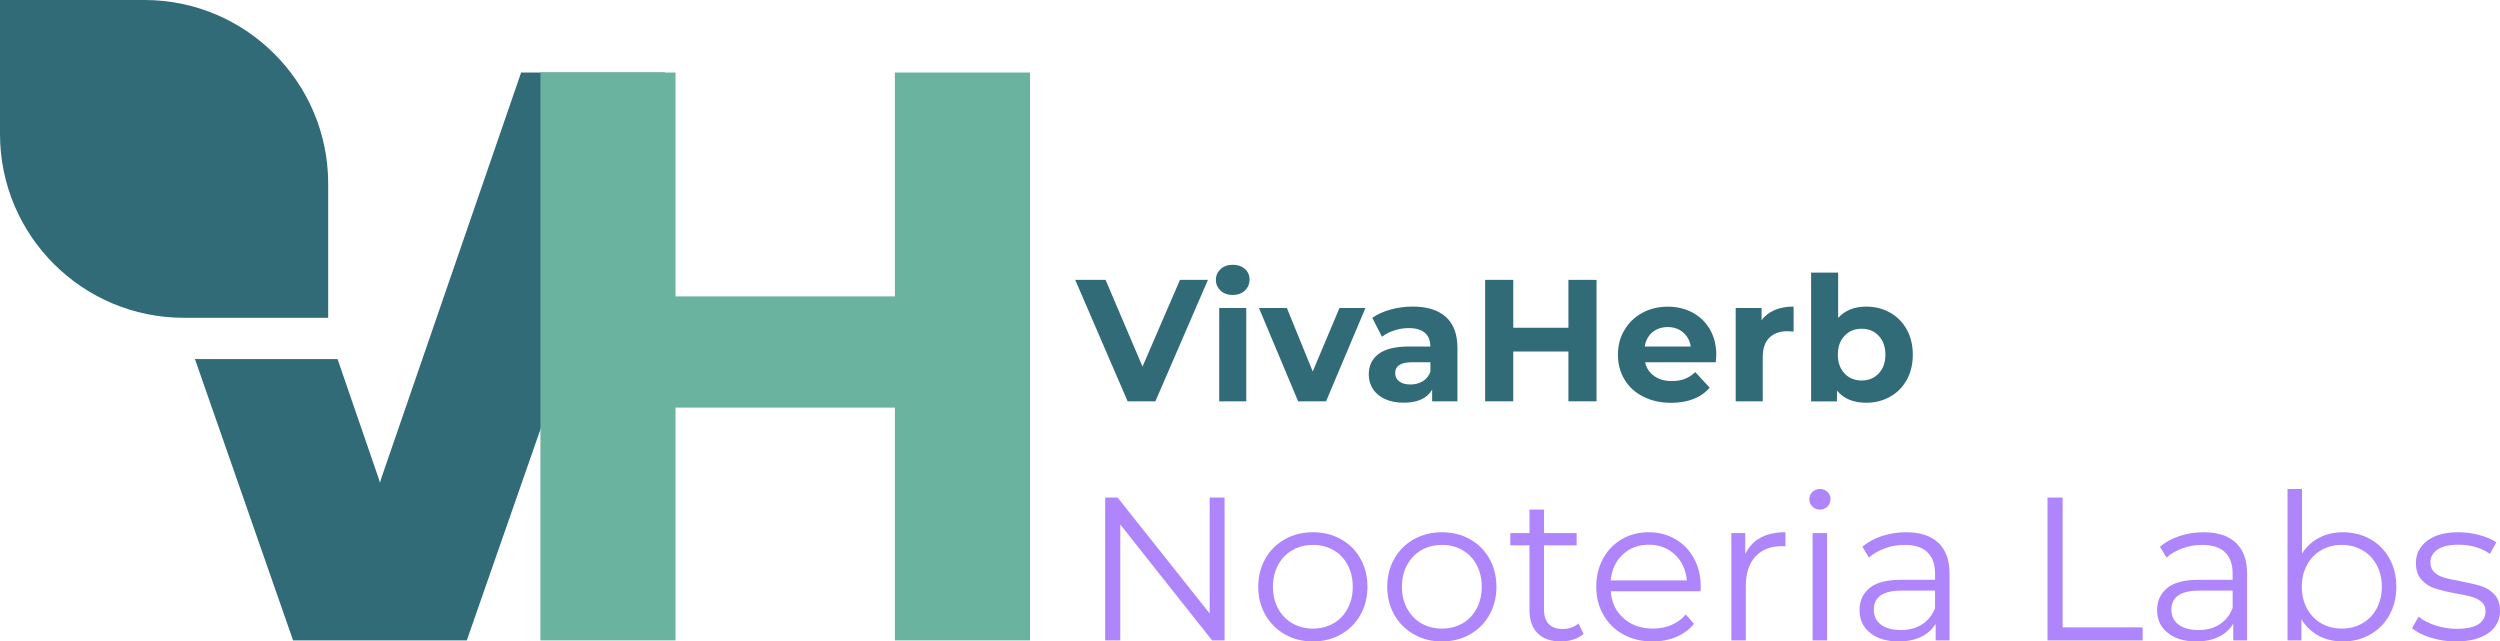 <?xml version="1.0" encoding="UTF-8"?> <svg xmlns="http://www.w3.org/2000/svg" id="_Слой_2" data-name="Слой 2" viewBox="0 0 489.95 125.71"><defs><style> .cls-1 { fill: #69b39f; } .cls-1, .cls-2, .cls-3 { stroke-width: 0px; } .cls-2 { fill: #af85fb; } .cls-3 { fill: #316b77; } </style></defs><g id="_Слой_1-2" data-name="Слой 1"><g><path class="cls-3" d="m130.32,14.21l-38.84,111.3h-34.04l-19.24-55.15c.24.01.48.01.72.01h27.23l8.04,23.34.27.9.27-.9L102.13,14.21h28.19Z"></path><g><path class="cls-3" d="m236.73,54.85l-10.3,23.8h-5.44l-10.27-23.8h5.95l7.24,17,7.34-17h5.47Z"></path><path class="cls-3" d="m239.21,56.96c-.61-.57-.92-1.27-.92-2.11s.31-1.54.92-2.11c.61-.57,1.41-.85,2.38-.85s1.77.27,2.38.82c.61.54.92,1.22.92,2.04,0,.88-.31,1.62-.92,2.19-.61.58-1.41.87-2.38.87s-1.77-.28-2.38-.85Zm-.27,3.4h5.3v18.29h-5.3v-18.29Z"></path><path class="cls-3" d="m267.6,60.36l-7.72,18.29h-5.47l-7.68-18.29h5.47l5.07,12.44,5.24-12.44h5.1Z"></path><path class="cls-3" d="m283.35,62.11c1.52,1.35,2.28,3.38,2.28,6.1v10.44h-4.96v-2.28c-1,1.7-2.86,2.55-5.58,2.55-1.41,0-2.62-.24-3.66-.71-1.03-.48-1.82-1.13-2.36-1.97s-.82-1.79-.82-2.86c0-1.7.64-3.04,1.92-4.01s3.26-1.46,5.93-1.46h4.22c0-1.16-.35-2.05-1.05-2.67-.7-.62-1.76-.94-3.16-.94-.98,0-1.93.15-2.87.46-.94.31-1.74.72-2.4,1.24l-1.9-3.71c1-.7,2.19-1.25,3.59-1.63,1.39-.38,2.83-.58,4.3-.58,2.83,0,5.01.67,6.53,2.02Zm-4.52,12.61c.7-.42,1.2-1.04,1.5-1.85v-1.87h-3.64c-2.18,0-3.26.71-3.26,2.14,0,.68.27,1.22.8,1.61.53.4,1.26.6,2.19.6s1.71-.21,2.41-.63Z"></path><path class="cls-3" d="m312.89,54.85v23.8h-5.51v-9.76h-10.81v9.76h-5.51v-23.8h5.51v9.38h10.81v-9.38h5.51Z"></path><path class="cls-3" d="m336.25,71h-13.84c.25,1.13.84,2.03,1.77,2.69.93.66,2.08.99,3.47.99.95,0,1.8-.14,2.53-.42.74-.28,1.42-.73,2.06-1.34l2.82,3.06c-1.72,1.97-4.24,2.96-7.55,2.96-2.06,0-3.89-.4-5.47-1.21-1.59-.8-2.81-1.92-3.67-3.35s-1.29-3.05-1.29-4.86.42-3.41,1.28-4.84c.85-1.44,2.02-2.56,3.5-3.37,1.48-.8,3.14-1.21,4.98-1.21s3.41.39,4.86,1.16c1.45.77,2.59,1.88,3.42,3.32.83,1.44,1.24,3.11,1.24,5.01,0,.07-.03.54-.1,1.43Zm-12.41-5.88c-.82.68-1.31,1.61-1.5,2.79h9.01c-.18-1.16-.68-2.08-1.5-2.77-.82-.69-1.81-1.04-2.99-1.04s-2.21.34-3.03,1.02Z"></path><path class="cls-3" d="m347.79,60.76c1.08-.45,2.32-.68,3.72-.68v4.9c-.59-.05-.99-.07-1.19-.07-1.52,0-2.71.42-3.57,1.28-.86.85-1.29,2.12-1.29,3.82v8.64h-5.3v-18.29h5.07v2.41c.63-.88,1.49-1.55,2.57-2.01Z"></path><path class="cls-3" d="m370.4,61.26c1.39.78,2.49,1.88,3.28,3.3.79,1.42,1.19,3.07,1.19,4.95s-.4,3.53-1.19,4.95c-.79,1.42-1.89,2.52-3.28,3.3-1.39.78-2.94,1.17-4.64,1.17-2.52,0-4.43-.79-5.75-2.38v2.11h-5.07v-25.23h5.3v8.87c1.34-1.47,3.17-2.21,5.51-2.21,1.7,0,3.25.39,4.64,1.17Zm-2.21,11.93c.87-.92,1.31-2.15,1.31-3.69s-.44-2.77-1.31-3.69c-.87-.92-1.99-1.38-3.35-1.38s-2.48.46-3.35,1.38c-.87.92-1.31,2.15-1.31,3.69s.44,2.77,1.31,3.69c.87.92,1.99,1.38,3.35,1.38s2.48-.46,3.35-1.38Z"></path></g><path class="cls-1" d="m201.86,14.21v111.3h-26.48v-45.63h-42.99v45.63h-26.48V14.21h26.48v43.88h42.99V14.21h26.48Z"></path><g><path class="cls-2" d="m239.99,97.51v28h-2.44l-18-22.72v22.72h-2.96v-28h2.44l18.04,22.72v-22.72h2.92Z"></path><path class="cls-2" d="m251.83,124.33c-1.63-.92-2.91-2.19-3.84-3.82-.93-1.63-1.4-3.47-1.4-5.52s.47-3.89,1.4-5.52c.93-1.63,2.21-2.89,3.84-3.8,1.63-.91,3.45-1.36,5.48-1.36s3.85.45,5.48,1.36c1.63.91,2.9,2.17,3.82,3.8.92,1.63,1.38,3.47,1.38,5.52s-.46,3.89-1.38,5.52-2.19,2.9-3.82,3.82c-1.63.92-3.45,1.38-5.48,1.38s-3.85-.46-5.48-1.38Zm9.5-2.16c1.19-.68,2.11-1.65,2.78-2.9.67-1.25,1-2.68,1-4.28s-.33-3.03-1-4.28c-.67-1.25-1.59-2.22-2.78-2.9-1.19-.68-2.53-1.02-4.02-1.02s-2.83.34-4.02,1.02c-1.19.68-2.12,1.65-2.8,2.9-.68,1.25-1.02,2.68-1.02,4.28s.34,3.03,1.02,4.28c.68,1.25,1.61,2.22,2.8,2.9s2.53,1.02,4.02,1.02,2.83-.34,4.02-1.02Z"></path><path class="cls-2" d="m277.11,124.33c-1.63-.92-2.91-2.19-3.84-3.82-.93-1.63-1.4-3.47-1.4-5.52s.47-3.89,1.4-5.52c.93-1.63,2.21-2.89,3.84-3.8,1.63-.91,3.45-1.36,5.48-1.36s3.85.45,5.48,1.36c1.63.91,2.9,2.17,3.82,3.8.92,1.63,1.38,3.47,1.38,5.52s-.46,3.89-1.38,5.52-2.19,2.9-3.82,3.82c-1.63.92-3.45,1.38-5.48,1.38s-3.85-.46-5.48-1.38Zm9.5-2.16c1.19-.68,2.11-1.65,2.78-2.9.67-1.25,1-2.68,1-4.28s-.33-3.03-1-4.28c-.67-1.25-1.59-2.22-2.78-2.9-1.19-.68-2.53-1.02-4.02-1.02s-2.83.34-4.02,1.02c-1.19.68-2.12,1.65-2.8,2.9-.68,1.25-1.02,2.68-1.02,4.28s.34,3.03,1.02,4.28c.68,1.25,1.61,2.22,2.8,2.9s2.53,1.02,4.02,1.02,2.83-.34,4.02-1.02Z"></path><path class="cls-2" d="m310.35,124.23c-.53.48-1.19.85-1.98,1.1-.79.25-1.61.38-2.46.38-1.97,0-3.49-.53-4.56-1.6-1.07-1.07-1.6-2.57-1.6-4.52v-12.72h-3.76v-2.4h3.76v-4.6h2.84v4.6h6.4v2.4h-6.4v12.56c0,1.25.31,2.21.94,2.86.63.65,1.53.98,2.7.98.59,0,1.15-.09,1.7-.28.55-.19,1.02-.45,1.42-.8l1,2.04Z"></path><path class="cls-2" d="m333.27,115.87h-17.6c.16,2.19,1,3.96,2.52,5.3,1.52,1.35,3.44,2.02,5.76,2.02,1.31,0,2.51-.23,3.6-.7s2.04-1.15,2.84-2.06l1.6,1.84c-.93,1.12-2.1,1.97-3.5,2.56s-2.94.88-4.62.88c-2.16,0-4.07-.46-5.74-1.38s-2.97-2.19-3.9-3.82c-.93-1.63-1.4-3.47-1.4-5.52s.45-3.89,1.34-5.52c.89-1.63,2.12-2.89,3.68-3.8,1.56-.91,3.31-1.36,5.26-1.36s3.69.45,5.24,1.36c1.55.91,2.76,2.17,3.64,3.78.88,1.61,1.32,3.46,1.32,5.54l-.04.88Zm-15.26-7.18c-1.37,1.29-2.15,2.98-2.34,5.06h14.92c-.19-2.08-.97-3.77-2.34-5.06-1.37-1.29-3.09-1.94-5.14-1.94s-3.73.65-5.1,1.94Z"></path><path class="cls-2" d="m345.01,105.39c1.32-.72,2.95-1.08,4.9-1.08v2.76l-.68-.04c-2.21,0-3.95.68-5.2,2.04-1.25,1.36-1.88,3.27-1.88,5.72v10.72h-2.84v-21.04h2.72v4.12c.67-1.41,1.66-2.48,2.98-3.2Z"></path><path class="cls-2" d="m355.19,99.27c-.4-.4-.6-.88-.6-1.44s.2-1,.6-1.4.89-.6,1.48-.6,1.08.19,1.48.58c.4.39.6.85.6,1.38,0,.59-.2,1.08-.6,1.48-.4.4-.89.6-1.48.6s-1.08-.2-1.48-.6Zm.04,5.2h2.84v21.04h-2.84v-21.04Z"></path><path class="cls-2" d="m379.87,106.37c1.47,1.38,2.2,3.41,2.2,6.1v13.04h-2.72v-3.28c-.64,1.09-1.58,1.95-2.82,2.56-1.24.61-2.71.92-4.42.92-2.35,0-4.21-.56-5.6-1.68-1.39-1.12-2.08-2.6-2.08-4.44s.65-3.23,1.94-4.32c1.29-1.09,3.35-1.64,6.18-1.64h6.68v-1.28c0-1.81-.51-3.19-1.52-4.14-1.01-.95-2.49-1.42-4.44-1.42-1.33,0-2.61.22-3.84.66-1.23.44-2.28,1.05-3.16,1.82l-1.28-2.12c1.07-.91,2.35-1.61,3.84-2.1s3.07-.74,4.72-.74c2.75,0,4.85.69,6.32,2.06Zm-3.2,16c1.15-.73,2-1.79,2.56-3.18v-3.44h-6.6c-3.6,0-5.4,1.25-5.4,3.76,0,1.23.47,2.19,1.4,2.9.93.71,2.24,1.06,3.92,1.06s2.97-.37,4.12-1.1Z"></path><path class="cls-2" d="m401.27,97.51h2.96v25.44h15.68v2.56h-18.64v-28Z"></path><path class="cls-2" d="m438.19,106.37c1.47,1.38,2.2,3.41,2.2,6.1v13.04h-2.72v-3.28c-.64,1.09-1.58,1.95-2.82,2.56-1.24.61-2.71.92-4.42.92-2.35,0-4.21-.56-5.6-1.68-1.39-1.12-2.08-2.6-2.08-4.44s.65-3.23,1.94-4.32c1.29-1.09,3.35-1.64,6.18-1.64h6.68v-1.28c0-1.81-.51-3.19-1.52-4.14-1.01-.95-2.49-1.42-4.44-1.42-1.33,0-2.61.22-3.84.66-1.23.44-2.28,1.05-3.16,1.82l-1.28-2.12c1.07-.91,2.35-1.61,3.84-2.1s3.07-.74,4.72-.74c2.75,0,4.85.69,6.32,2.06Zm-3.2,16c1.15-.73,2-1.79,2.56-3.18v-3.44h-6.6c-3.6,0-5.4,1.25-5.4,3.76,0,1.23.47,2.19,1.4,2.9.93.71,2.24,1.06,3.92,1.06s2.97-.37,4.12-1.1Z"></path><path class="cls-2" d="m464.51,105.65c1.6.89,2.85,2.15,3.76,3.78.91,1.63,1.36,3.48,1.36,5.56s-.45,3.93-1.36,5.56c-.91,1.63-2.16,2.89-3.76,3.8-1.6.91-3.39,1.36-5.36,1.36-1.76,0-3.34-.37-4.74-1.12-1.4-.75-2.53-1.83-3.38-3.24v4.16h-2.72v-29.68h2.84v12.64c.88-1.36,2.01-2.39,3.38-3.1,1.37-.71,2.91-1.06,4.62-1.06,1.97,0,3.76.45,5.36,1.34Zm-1.56,16.52c1.2-.68,2.14-1.65,2.82-2.9.68-1.25,1.02-2.68,1.02-4.28s-.34-3.03-1.02-4.28-1.62-2.22-2.82-2.9c-1.2-.68-2.53-1.02-4-1.02s-2.83.34-4.02,1.02c-1.19.68-2.12,1.65-2.8,2.9-.68,1.25-1.02,2.68-1.02,4.28s.34,3.03,1.02,4.28c.68,1.25,1.61,2.22,2.8,2.9s2.53,1.02,4.02,1.02,2.8-.34,4-1.02Z"></path><path class="cls-2" d="m476.37,124.97c-1.56-.49-2.78-1.11-3.66-1.86l1.28-2.24c.88.69,1.99,1.26,3.32,1.7,1.33.44,2.72.66,4.16.66,1.92,0,3.34-.3,4.26-.9.92-.6,1.38-1.45,1.38-2.54,0-.77-.25-1.38-.76-1.82s-1.15-.77-1.92-1c-.77-.23-1.8-.45-3.08-.66-1.71-.32-3.08-.65-4.12-.98s-1.93-.9-2.66-1.7c-.73-.8-1.1-1.91-1.1-3.32,0-1.76.73-3.2,2.2-4.32,1.47-1.12,3.51-1.68,6.12-1.68,1.36,0,2.72.18,4.08.54,1.36.36,2.48.83,3.36,1.42l-1.24,2.28c-1.73-1.2-3.8-1.8-6.2-1.8-1.81,0-3.18.32-4.1.96-.92.64-1.38,1.48-1.38,2.52,0,.8.26,1.44.78,1.92.52.48,1.17.83,1.94,1.06.77.23,1.84.46,3.2.7,1.68.32,3.03.64,4.04.96,1.01.32,1.88.87,2.6,1.64s1.08,1.84,1.08,3.2c0,1.84-.77,3.3-2.3,4.38-1.53,1.08-3.66,1.62-6.38,1.62-1.71,0-3.34-.25-4.9-.74Z"></path></g><path class="cls-3" d="m0,0h28.31c19.87,0,36.01,16.14,36.01,36.01v26.27h-28.31C16.14,62.28,0,46.15,0,26.27V0H0Z"></path></g></g></svg> 